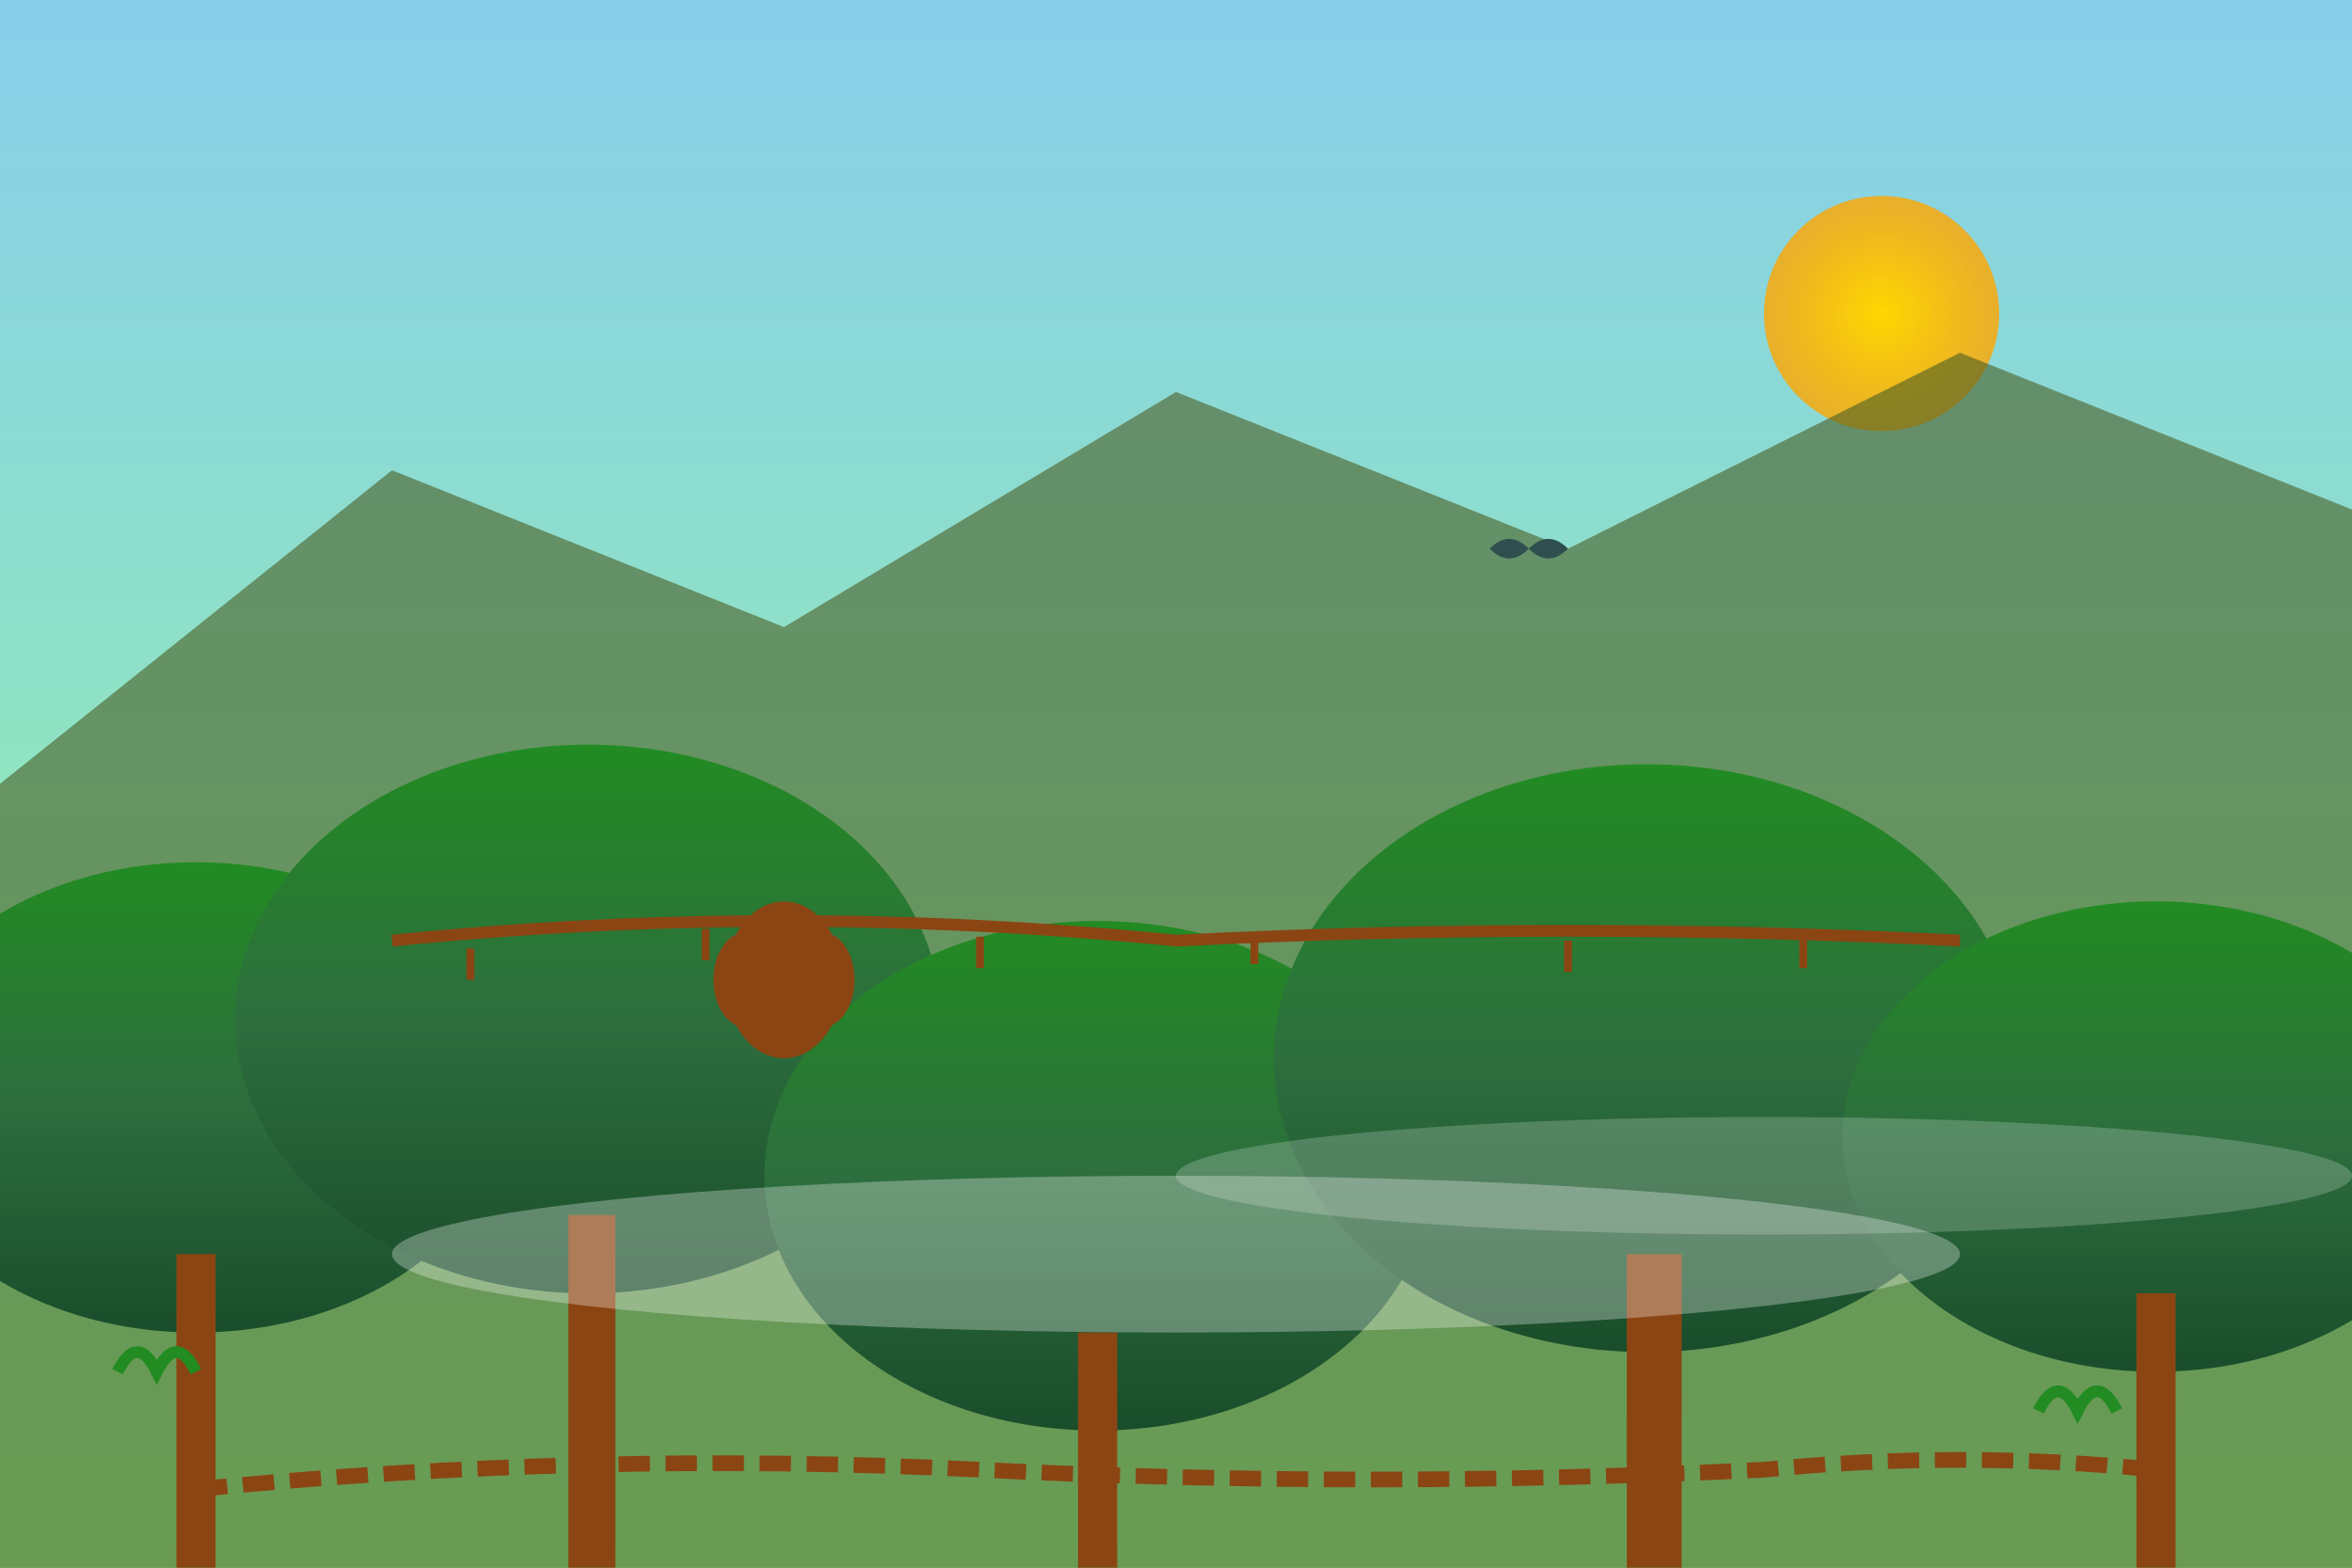 <svg xmlns="http://www.w3.org/2000/svg" viewBox="0 0 600 400" width="600" height="400">
  <rect x="0" y="0" width="600" height="400" fill="#333333" stroke="none"/>
  <defs>
    <linearGradient id="skyGradient" x1="0%" y1="0%" x2="0%" y2="100%">
      <stop offset="0%" style="stop-color:#87CEEB;stop-opacity:1" />
      <stop offset="100%" style="stop-color:#98FB98;stop-opacity:1" />
    </linearGradient>
    <linearGradient id="canopyGradient" x1="0%" y1="0%" x2="0%" y2="100%">
      <stop offset="0%" style="stop-color:#228B22;stop-opacity:1" />
      <stop offset="50%" style="stop-color:#2d6e3e;stop-opacity:1" />
      <stop offset="100%" style="stop-color:#1a4d2b;stop-opacity:1" />
    </linearGradient>
    <radialGradient id="sunGradient" cx="50%" cy="50%" r="50%">
      <stop offset="0%" style="stop-color:#FFD700;stop-opacity:1" />
      <stop offset="100%" style="stop-color:#FFA500;stop-opacity:0.8" />
    </radialGradient>
  </defs>
  
  <!-- Sky background -->
  <rect width="600" height="400" fill="url(#skyGradient)"/>
  
  <!-- Sun -->
  <circle cx="480" cy="80" r="30" fill="url(#sunGradient)"/>
  
  <!-- Mountain backdrop -->
  <path d="M0 200 L100 120 L200 160 L300 100 L400 140 L500 90 L600 130 L600 400 L0 400 Z" 
        fill="#4a5d23" opacity="0.6"/>
  
  <!-- Forest canopy layers -->
  <ellipse cx="50" cy="280" rx="80" ry="60" fill="url(#canopyGradient)"/>
  <ellipse cx="150" cy="260" rx="90" ry="70" fill="url(#canopyGradient)"/>
  <ellipse cx="280" cy="300" rx="85" ry="65" fill="url(#canopyGradient)"/>
  <ellipse cx="420" cy="270" rx="95" ry="75" fill="url(#canopyGradient)"/>
  <ellipse cx="550" cy="290" rx="80" ry="60" fill="url(#canopyGradient)"/>
  
  <!-- Tree trunks -->
  <rect x="45" y="320" width="10" height="80" fill="#8B4513"/>
  <rect x="145" y="310" width="12" height="90" fill="#8B4513"/>
  <rect x="275" y="340" width="10" height="60" fill="#8B4513"/>
  <rect x="415" y="320" width="14" height="80" fill="#8B4513"/>
  <rect x="545" y="330" width="10" height="70" fill="#8B4513"/>
  
  <!-- Wildlife silhouettes -->
  <!-- Bird in flight -->
  <path d="M380 140 Q385 135, 390 140 Q385 145, 380 140 M390 140 Q395 135, 400 140 Q395 145, 390 140" 
        fill="#2F4F4F"/>
  
  <!-- Orangutan silhouette -->
  <ellipse cx="200" cy="250" rx="15" ry="20" fill="#8B4513"/>
  <circle cx="200" cy="240" r="8" fill="#8B4513"/>
  <ellipse cx="190" cy="250" rx="8" ry="12" fill="#8B4513"/>
  <ellipse cx="210" cy="250" rx="8" ry="12" fill="#8B4513"/>
  
  <!-- Canopy bridge/walkway -->
  <path d="M100 240 Q200 230, 300 240 Q400 235, 500 240" 
        stroke="#8B4513" stroke-width="3" fill="none"/>
  <line x1="120" y1="242" x2="120" y2="250" stroke="#8B4513" stroke-width="2"/>
  <line x1="180" y1="237" x2="180" y2="245" stroke="#8B4513" stroke-width="2"/>
  <line x1="250" y1="239" x2="250" y2="247" stroke="#8B4513" stroke-width="2"/>
  <line x1="320" y1="238" x2="320" y2="246" stroke="#8B4513" stroke-width="2"/>
  <line x1="400" y1="240" x2="400" y2="248" stroke="#8B4513" stroke-width="2"/>
  <line x1="460" y1="239" x2="460" y2="247" stroke="#8B4513" stroke-width="2"/>
  
  <!-- Tropical plants and ferns -->
  <path d="M30 350 Q35 340, 40 350 Q45 340, 50 350" 
        stroke="#228B22" stroke-width="3" fill="none"/>
  <path d="M520 360 Q525 350, 530 360 Q535 350, 540 360" 
        stroke="#228B22" stroke-width="3" fill="none"/>
  
  <!-- Mist/fog effect -->
  <ellipse cx="300" cy="320" rx="200" ry="20" fill="#FFFFFF" opacity="0.3"/>
  <ellipse cx="450" cy="300" rx="150" ry="15" fill="#FFFFFF" opacity="0.2"/>
  
  <!-- Adventure elements -->
  <!-- Trekking path -->
  <path d="M50 380 Q150 370, 250 375 Q350 380, 450 375 Q500 370, 550 375" 
        stroke="#8B4513" stroke-width="4" fill="none" stroke-dasharray="8,4"/>
</svg>
